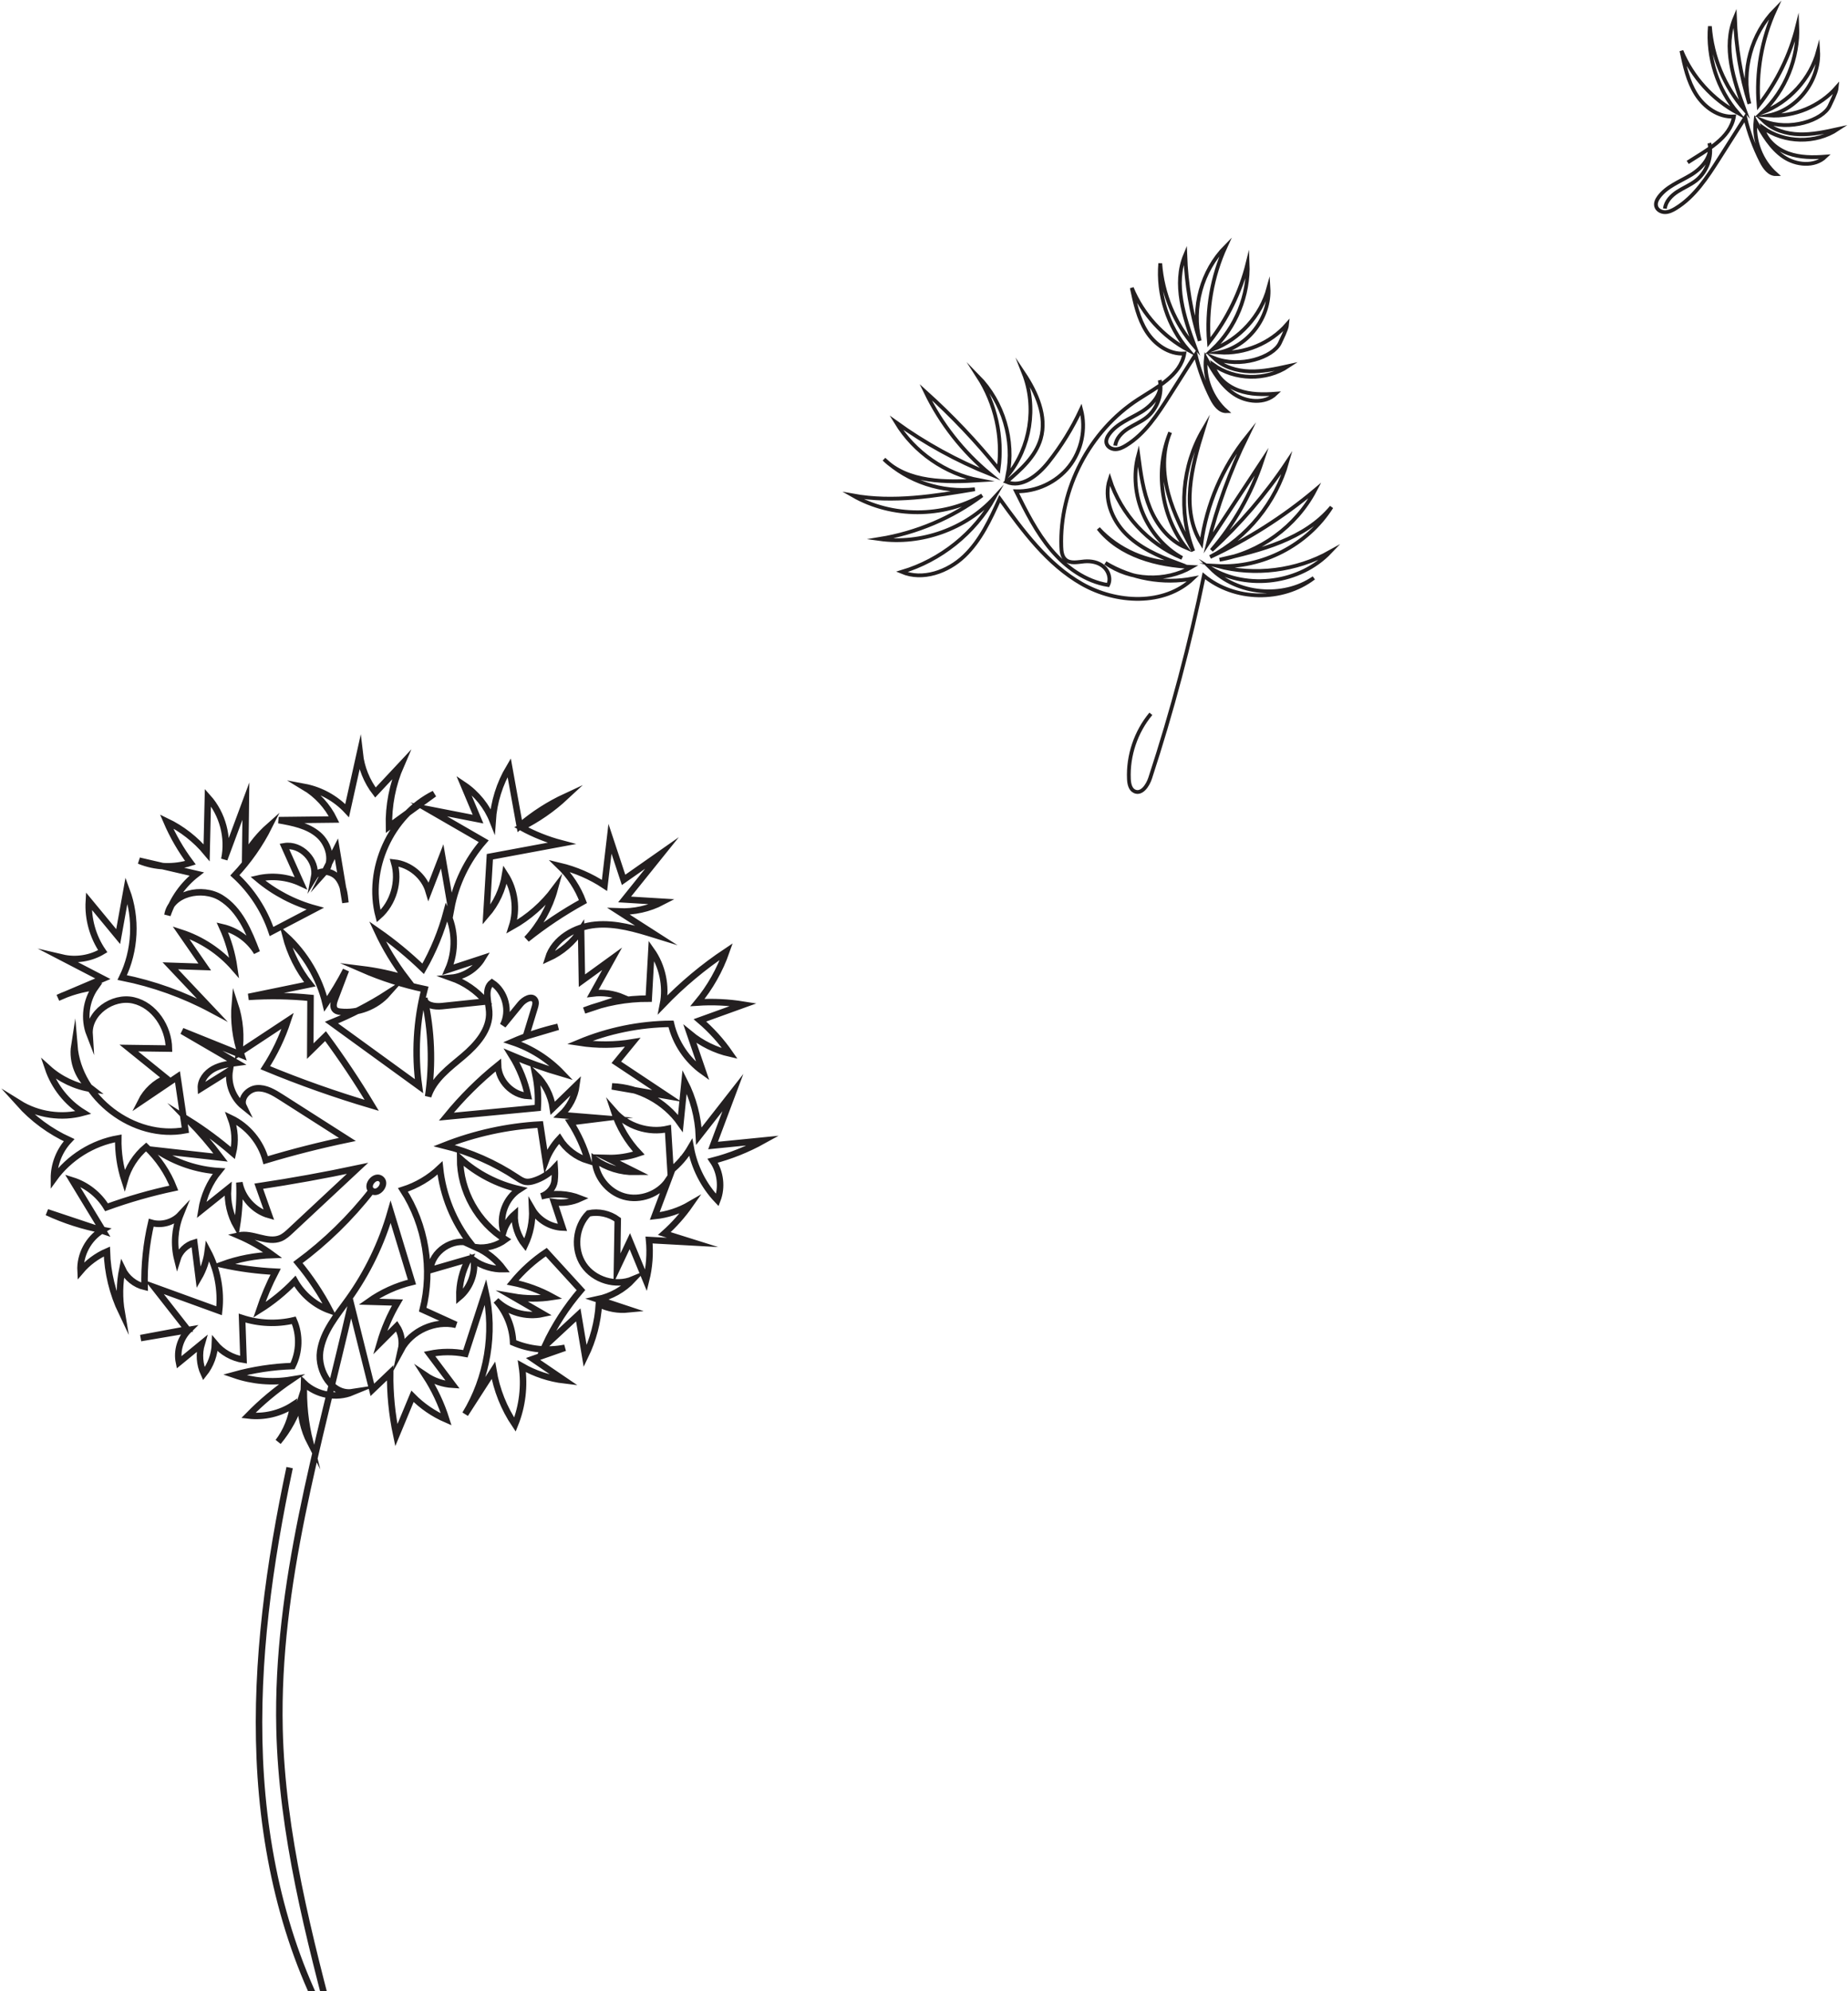 <svg width="390" height="420" viewBox="0 0 390 420" fill="none" xmlns="http://www.w3.org/2000/svg">
<path d="M61.123 309.56C56.846 329.723 53.937 350.315 54.82 370.908C55.704 391.501 60.516 412.178 70.873 430C65.205 408.538 59.5 386.832 58.988 364.641C58.289 334.313 67.285 304.736 74.09 275.173L78.582 293.153L82.343 289.568C82.288 293.982 82.724 298.403 83.641 302.722L87.052 294.518C89.083 296.582 91.516 298.247 94.174 299.395C93.149 296.128 91.675 293.001 89.806 290.131C91.497 291.279 93.503 291.961 95.543 292.083L90.649 285.58C93.134 285.061 95.724 285.046 98.216 285.538L102.479 272.446C104.43 281.182 102.851 290.654 98.172 298.286L104.123 289.057C104.797 293.135 106.361 297.064 108.675 300.489C110.24 296.612 110.752 292.315 110.139 288.179C112.896 289.761 115.976 290.78 119.133 291.154L112.498 286.641L119.21 284.288C115.567 285.023 111.703 284.625 108.286 283.159C108.157 279.911 106.863 276.72 104.691 274.299C107.235 276.787 111.06 277.884 114.536 277.126L108.255 273.492C110.986 273.966 113.794 273.99 116.532 273.561C113.927 272.133 111.104 271.104 108.19 270.521C110.221 268.048 112.62 265.879 115.283 264.104L122.604 272.111C119.551 275.655 116.988 279.621 115.013 283.861L122.036 277.344L123.497 286.052C125.165 282.624 126.155 278.868 126.391 275.064C128.289 276.004 130.454 276.398 132.563 276.189L126.127 274.054C128.956 273.46 131.591 271.979 133.57 269.872C129.951 271.39 125.349 270.012 123.161 266.754C120.973 263.495 121.435 258.714 124.209 255.938C126.327 255.486 128.63 255.986 130.369 257.276L130.204 267.543L132.915 261.799L136.338 270.098C137.036 267.312 137.255 264.407 136.98 261.548L146.158 262.053L140.205 260.185C142.251 258.363 144.085 256.299 145.656 254.053C143.371 255.383 140.802 256.222 138.172 256.497L141.005 248.962C139.029 251.893 135.083 253.334 131.683 252.366C128.283 251.399 125.688 248.097 125.551 244.565C128.007 246.306 131.026 247.24 134.037 247.191L128.143 244.252C130.405 244.317 132.679 243.971 134.819 243.235C132.451 240.727 130.647 237.689 129.581 234.407C132.336 237.566 136.884 239.041 140.969 238.099L141.508 246.961C143.216 245.602 144.669 243.923 145.767 242.036C146.512 246.174 148.494 250.08 151.392 253.126C152.433 250.422 152.053 247.213 150.407 244.828C154.128 243.867 157.725 242.432 161.086 240.568L150.483 241.62L154.671 230.454L147.498 239.624C147.331 235.639 146.292 231.692 144.476 228.141L143.595 236.95C140.333 232.319 134.833 229.344 129.172 229.147L140.709 231.141L130.068 224.068L133.518 219.853C129.795 220.473 125.973 220.493 122.242 219.914C128.363 217.367 134.978 216.013 141.608 215.954C142.549 219.957 144.983 223.59 148.326 225.982L145.62 218.092C148.06 220.101 150.972 221.531 154.052 222.234C152.254 219.635 150.117 217.271 147.712 215.219L156.882 211.912C153.686 211.398 150.43 211.246 147.199 211.462C149.846 208.272 151.919 204.609 153.289 200.697C148.439 203.925 143.944 207.682 139.907 211.882C140.691 207.961 139.789 203.732 137.473 200.472L136.908 210.637C132.267 210.612 127.623 211.467 123.295 213.142L131.467 210.429C129.476 209.583 127.26 209.275 125.113 209.547L129.179 202.236L122.808 206.853L122.635 196.145C120.949 198.741 118.504 200.838 115.681 202.109C116.955 197.975 121.365 195.45 125.673 195.051C129.981 194.651 134.245 195.948 138.377 197.23L130.614 192.251C133.785 192.39 136.99 191.676 139.802 190.204L131.816 189.717L139.702 179.913L131.6 185.588L128.729 176.917L127.574 186.755C124.689 184.846 121.465 183.449 118.099 182.649C120.271 184.747 121.967 187.333 123.024 190.161C118.856 192.462 114.882 195.116 111.158 198.084C113.938 195.116 115.981 191.463 117.053 187.541C114.649 190.767 111.558 193.48 108.044 195.441C109.221 191.816 108.68 187.672 106.611 184.47C106.112 187.602 104.721 190.587 102.645 192.984L103.379 180.707L118.496 177.898C115.543 177.12 112.685 175.981 110.01 174.509C113.424 172.81 116.592 170.616 119.384 168.018C115.889 169.635 112.616 171.734 109.686 174.236L107.457 161.905C105.436 165.3 104.227 169.177 103.962 173.119C102.744 170.066 100.587 167.395 97.859 165.563L100.886 172.77L90.464 170.734L102.079 177.436C98.584 181.445 96.185 186.401 95.211 191.628L93.317 180.633L90.463 188.005C89.51 184.801 86.519 182.307 83.196 181.944C84.355 185.921 83.02 190.514 79.908 193.25C77.308 183.355 82.471 171.982 91.633 167.428L82.084 174.362C81.973 169.931 82.841 165.478 84.61 161.414L79.229 167.163C77.413 164.809 76.257 161.953 75.923 159L73.255 170.978C70.87 168.401 67.64 166.619 64.189 165.977C66.897 167.598 69.121 170.017 70.507 172.854L58.816 172.989C61.781 173.513 64.901 174.109 67.187 176.068C69.474 178.028 70.465 181.836 68.441 184.065L70.998 179.017L72.895 190.401C72.71 188.507 72.468 186.479 71.212 185.05C69.956 183.622 67.3 183.308 66.308 184.931C66.981 181.472 63.486 177.899 60.013 178.497L63.494 186.276C60.678 184.961 57.42 184.618 54.392 185.317C57.914 188.273 62.082 190.451 66.518 191.657L57.307 196.482C55.78 191.963 53.092 187.843 49.569 184.626C52.458 181.558 54.896 178.07 56.786 174.303C54.79 176.069 53.079 178.16 51.746 180.469L51.887 168.985L47.336 181.25C48.312 176.681 46.984 171.678 43.873 168.193L43.603 179.846C41.301 177.068 38.392 174.795 35.138 173.237C36.471 176.335 38.17 179.274 40.189 181.975C36.68 183.104 32.772 182.946 29.366 181.538L41.508 184.35C38.664 186.553 36.49 189.608 35.339 193.017C36.096 188.403 42.661 186.928 46.641 189.381C50.62 191.835 52.536 196.511 54.204 200.879C52.615 198.233 49.925 196.275 46.92 195.576C48.157 198.292 49.005 201.187 49.432 204.141C46.448 200.708 42.514 198.109 38.185 196.71L43.208 203.955L35.948 203.713L44.694 212.966C38.773 209.795 32.381 207.503 25.795 206.187C28.57 200.502 28.908 193.677 26.707 187.745L24.939 197.552L18.749 190.057C18.527 193.777 19.576 197.559 21.68 200.634C19.14 202.164 15.998 202.659 13.111 201.984L21.702 206.441L12.228 210.464C14.726 209.296 17.409 208.531 20.147 208.205C18.121 211.044 17.636 214.918 18.901 218.17C18.605 213.646 23.756 209.992 28.173 211.009C32.59 212.026 35.58 216.639 35.654 221.172L27.188 221.056L35.041 227.402C32.76 228.344 30.838 230.128 29.733 232.333L37.453 227.122L39.119 238.393C28.248 240.471 16.587 231.605 15.681 220.575C15.148 223.97 16.607 227.606 19.338 229.692C15.934 229.177 12.691 227.64 10.137 225.332C11.434 229.176 14.102 232.541 17.549 234.681C13.021 235.922 7.986 235.189 4 232.706C6.945 235.988 10.571 238.653 14.581 240.488C12.531 242.655 11.358 245.63 11.377 248.613C14.579 244.169 19.566 241.051 24.961 240.115C24.905 243.124 25.355 246.141 26.286 249.003C27.052 246.258 28.661 243.755 30.841 241.92C33.397 244.325 35.409 247.307 36.683 250.579C31.863 251.601 27.115 252.96 22.483 254.642C20.872 251.972 18.263 249.922 15.288 248.989L21.754 259.634L9.931 255.69C13.66 257.421 17.605 258.683 21.646 259.438C18.679 261.192 16.818 264.665 17.001 268.107C18.504 266.328 20.421 264.902 22.557 263.974C22.688 268.42 23.76 272.837 25.681 276.848C25.158 273.806 25.207 270.669 25.826 267.644C26.713 269.525 28.492 270.961 30.517 271.434C30.399 266.89 30.869 262.331 31.907 257.907C34.056 258.542 36.538 257.862 38.062 256.218C36.865 259.188 36.635 262.538 37.416 265.642C37.923 263.967 39.323 262.591 41.006 262.115L41.936 269.531C42.943 267.805 43.597 265.872 43.848 263.889C45.884 267.716 46.733 272.163 46.248 276.471L32.565 271.503L39.54 280.402L29.686 282.236L39.849 280.514C38.073 282.259 37.262 284.93 37.768 287.367L42.562 283.441C41.946 285.518 42.111 287.819 43.02 289.785C44.46 287.984 45.294 285.709 45.364 283.404C46.864 285.226 49.057 286.46 51.392 286.801L51.091 278.018C54.594 279.17 58.417 279.336 62.007 278.49C63.338 281.535 63.238 285.17 61.741 288.136C57.591 288.274 53.457 288.903 49.453 290.003C53.282 291.325 57.44 291.678 61.436 291.019C58.185 293.22 55.156 295.751 52.416 298.562C55.694 298.962 59.106 298.164 61.868 296.352C61.522 299.161 60.422 301.874 58.712 304.129C60.833 301.584 62.447 298.62 63.438 295.457C63.363 298.509 64.065 301.575 65.462 304.29C64.423 300.201 63.98 295.961 64.152 291.745C66.803 294.267 70.975 295.044 74.356 293.647C70.161 294.298 66.964 289.257 67.562 285.053C68.16 280.849 71.101 277.433 73.572 273.98C77.549 268.426 80.564 262.184 82.441 255.618C83.939 260.549 85.438 265.481 86.936 270.411C83.668 271.2 80.551 272.614 77.808 274.558L83.874 274.735C82.299 277.412 81.059 280.284 80.191 283.266L83.725 279.725C84.683 281.166 85.019 283.003 84.636 284.691C86.801 280.672 91.801 278.411 96.248 279.441L89.21 276.241C91.368 267.728 89.819 258.343 85.041 250.975C87.949 250.051 90.643 248.458 92.855 246.353C93.465 252.113 95.727 257.689 99.301 262.246C95.591 260.943 91.054 263.962 90.821 267.887L98.921 265.54C97.571 267.989 96.879 270.797 96.938 273.593C99.162 271.729 100.353 268.702 99.995 265.822C101.808 267.09 104.032 267.762 106.244 267.709C104.768 265.729 102.781 264.132 100.53 263.115C102.688 263.348 104.925 262.744 106.673 261.456C100.843 257.903 97.08 251.188 97.093 244.36C100.619 247.547 104.976 249.806 109.612 250.851C106.725 252.674 105.278 256.504 106.239 259.782C106.671 258.373 107.501 257.089 108.608 256.117C108.535 258.441 109.323 260.782 110.787 262.588C111.897 260.252 112.425 257.641 112.309 255.058C113.612 257.312 116.115 258.821 118.715 258.924L116.938 253.574C118.793 253.843 120.723 253.565 122.427 252.785C119.83 251.759 116.897 251.598 114.204 252.337C115.722 251.905 116.889 250.452 117.029 249.123C117.168 247.794 117.119 247.043 117.068 246.293C115.866 247.589 114.317 248.561 112.625 249.077C112.083 249.242 111.511 249.363 110.952 249.272C110.277 249.164 109.69 248.763 109.121 248.384C104.431 245.266 99.197 242.968 93.728 241.628C100.192 239.078 107.067 237.571 114.005 237.188L115.166 244.858C115.812 243.128 116.803 241.53 118.065 240.182C119.432 242.382 121.62 244.059 124.101 244.803C123.252 241.943 121.999 239.203 120.392 236.691L126.905 235.884L118.378 235.191C120.16 233.556 121.342 231.282 121.659 228.884L116.669 233.738C116.28 231.035 114.96 228.475 112.984 226.591C113.471 228.917 113.641 231.309 113.49 233.682L94.2 235.525C97.443 231.543 101.105 227.903 105.106 224.685C105.2 228.002 108.118 230.993 111.431 231.171C110.8 228.148 109.631 225.238 107.996 222.618C111.453 224.096 114.999 225.366 118.608 226.419C115.721 223.39 112.082 221.084 108.111 219.767C111.224 218.409 114.463 217.343 117.773 216.585L110.987 218.597L112.848 212.506C113.003 211.998 113.152 211.422 112.888 210.961C112.263 209.872 110.615 210.815 109.82 211.786C108.593 213.286 107.366 214.787 106.139 216.287C107.744 213.279 106.68 209.126 103.825 207.261C102.13 208.588 103.103 211.231 103.238 213.379C103.476 217.16 100.602 220.376 97.706 222.817C94.809 225.258 91.513 227.66 90.355 231.265C91.363 224.386 91.087 217.321 89.543 210.544C89.617 212.069 91.728 212.38 93.247 212.22L102.521 211.248C100.601 208.978 98.07 207.229 95.266 206.236C97.919 205.99 100.418 204.427 101.801 202.15L94.557 204.527C96.26 200.677 96.147 196.069 94.256 192.308C93.134 196.512 91.463 200.568 89.302 204.343C86.301 201.438 83.066 198.777 79.637 196.392C81.29 199.936 83.329 203.299 85.709 206.404C82.663 205.47 79.534 204.802 76.374 204.41C80.624 206.259 85.061 207.677 89.598 208.633C87.883 215.291 87.48 222.282 88.417 229.091L69.957 215.696C74.092 214.018 78.072 211.957 81.828 209.547C79.37 212.325 75.525 213.807 71.84 213.4C71.461 213.357 71.063 213.287 70.777 213.036C70.161 212.494 70.403 211.5 70.693 210.734C71.464 208.703 72.233 206.674 73.003 204.643C71.732 207.097 70.303 209.467 68.727 211.737C67.42 206.25 64.429 201.176 60.262 197.374C61.224 201.098 62.984 204.612 65.388 207.613L52.454 210.269C56.809 209.977 61.19 210.048 65.534 210.481L65.48 221.708L68.702 218.546C72.179 223.256 75.433 228.13 78.452 233.148C70.83 230.899 63.327 228.245 55.986 225.205C57.978 222.129 59.572 218.795 60.715 215.313L50.457 222.079C50.973 218.634 50.661 215.068 49.554 211.764C49.246 215.384 49.714 219.067 50.916 222.497L38.434 217.472L49.943 224.174C48.246 224.401 46.504 224.644 45.008 225.474C43.511 226.305 42.295 227.872 42.393 229.581L48.48 225.777C48.023 228.582 49.179 231.592 51.397 233.37C50.586 231.692 52.359 229.696 54.218 229.548C56.076 229.4 57.797 230.443 59.368 231.445L73.305 240.337C67.501 241.548 61.749 243.01 56.072 244.721C55.048 240.891 52.285 237.561 48.71 235.851C49.591 238.187 49.751 240.791 49.163 243.217C46.229 240.679 43.101 238.363 39.818 236.297C42.228 238.77 44.479 241.396 46.553 244.157L33.183 242.656C37.041 245.211 41.576 246.734 46.195 247.025C44.268 249.376 42.983 252.246 42.511 255.248L48.124 250.751C47.938 253.514 48.589 256.328 49.971 258.728C50.472 255.653 50.654 252.528 50.516 249.416C51.092 252.626 53.621 255.404 56.763 256.28L54.606 250.205C61.588 249.159 68.538 247.902 75.443 246.436L61.335 259.6C60.683 260.207 60.013 260.827 59.191 261.169C56.417 262.321 53.258 259.928 50.333 260.609C52.875 261.695 55.292 263.075 57.52 264.713C53.904 264.824 50.307 265.514 46.906 266.747C50.606 267.555 54.375 268.054 58.159 268.236C56.811 270.83 55.664 273.53 54.734 276.301C57.476 274.592 60.002 272.538 62.235 270.202C63.846 273.065 66.52 275.312 69.616 276.405C67.74 272.809 65.475 269.415 62.874 266.302C68.716 261.987 73.965 256.872 78.429 251.144C79.721 252.177 81.701 249.724 80.42 248.678C79.138 247.633 77.133 250.066 78.404 251.124" stroke="#231F20" stroke-width="1.368" stroke-miterlimit="10"/>
<path d="M242.879 150.563C239.71 154.365 238.021 159.372 238.243 164.317C238.287 165.325 238.53 166.507 239.451 166.919C240.944 167.586 242.224 165.663 242.733 164.11C247.318 150.119 251.104 135.866 254.068 121.445C260.493 126.777 270.633 126.975 277.262 121.899C270.738 126.36 261.082 125.452 255.505 119.852C263.369 124.549 274.401 123.039 280.714 116.403C273.558 120.413 264.823 121.507 256.9 119.386C266.366 119.91 275.941 114.97 281 106.953C275.328 113.775 266.024 116.111 257.369 118.062C265.856 116.622 273.538 111.038 277.527 103.41C270.805 109.045 263.337 113.789 255.379 117.478C263.223 113.386 269.257 105.961 271.658 97.446C267.106 104.267 261.726 110.535 255.675 116.068C260.43 110.559 264.091 104.109 266.384 97.202L254.959 114.543C256.887 106.817 259.632 99.295 263.132 92.143C257.982 98.57 254.624 106.418 253.53 114.58C249.143 107.591 251.469 98.514 253.925 90.636C249.431 98.269 248.636 107.972 251.826 116.236C249.777 112.34 247.712 108.404 246.564 104.154C245.416 99.904 245.247 95.254 246.95 91.194C243.676 99.109 244.982 108.738 250.247 115.495C246.715 114.005 244.17 110.745 242.705 107.202C241.241 103.659 240.724 99.81 240.22 96.01C238.025 104.184 242.044 113.607 249.463 117.679C242.296 114.701 236.56 108.465 234.192 101.074C232.883 105.037 234.592 109.52 237.505 112.508C240.419 115.496 244.351 117.251 248.263 118.704C242.097 118.698 235.979 116.011 231.801 111.475C236.351 117.222 244.177 119.284 251.501 119.597C245.943 122.817 238.517 122.467 233.285 118.742C238.768 122.036 245.479 123.23 251.763 122.028C245.686 127.814 235.598 127.315 228.311 123.155C221.024 118.995 215.886 111.988 210.973 105.187C208.996 109.548 206.937 114.025 203.465 117.32C199.992 120.617 194.718 122.486 190.305 120.629C198.505 118.191 205.671 112.45 209.841 104.979C203.805 111.56 194.445 114.923 185.602 113.686C193.419 112.412 200.919 109.231 207.269 104.496C199.017 109.228 188.26 109.236 180 104.516C188.497 106.066 197.222 104.629 205.739 103.193C198.836 103.988 191.629 101.608 186.558 96.857C191.6 101.868 199.634 101.759 206.728 101.317C199.506 99.949 192.945 95.403 189.126 89.123C195.255 93.531 201.921 97.193 208.929 100.001C203.22 95.301 198.546 89.35 195.332 82.689C200.887 87.684 206.045 93.123 210.739 98.935C211.666 92.185 210.1 85.121 206.407 79.395C211.727 84.787 214.138 92.892 212.631 100.314C217.477 94.402 218.827 85.821 216.028 78.707C218.761 82.795 220.999 87.791 219.646 92.518C218.562 96.309 215.408 99.087 212.402 101.641C215.632 103.024 219.069 100.243 221.255 97.493C223.982 94.063 226.3 90.309 228.144 86.334C229.229 90.459 228.261 95.073 225.609 98.414C222.958 101.756 218.685 103.746 214.42 103.626C216.563 107.932 218.735 112.285 221.833 115.965C224.93 119.646 229.092 122.645 233.843 123.398C234.493 122.116 233.972 120.449 232.879 119.515C231.786 118.58 230.257 118.291 228.825 118.418C227.455 118.54 225.873 118.947 224.851 118.027C224.126 117.373 224.005 116.294 223.973 115.318C223.568 103.115 229.939 90.905 240.178 84.257C244.148 81.679 249.129 79.239 249.937 74.575C246.7 74.797 243.676 72.631 241.942 69.89C240.208 67.149 239.514 63.896 238.852 60.721C241.158 66.283 245.441 71.003 250.754 73.838C246.462 68.85 244.285 62.098 244.855 55.543C245.322 61.99 247.928 68.264 252.167 73.144C249.863 66.887 247.563 59.892 250.134 53.741C250.349 59.889 251.377 66.008 253.182 71.89C251.45 64.915 253.602 57.105 258.661 52C255.787 58.289 254.562 65.323 255.139 72.214C259.004 67.297 261.807 61.552 263.304 55.481C263.589 62.252 260.809 69.094 255.879 73.745C261.574 71.605 266.112 66.61 267.697 60.737C268.08 66.943 263.409 73.072 257.324 74.351C262.663 74.698 268.11 72.43 271.626 68.397C271.576 68.901 271.528 69.406 270.086 72.38C268.645 75.355 261.696 77.736 256.199 75.521C258.174 77.423 260.991 78.248 263.732 78.329C266.472 78.411 269.183 77.819 271.861 77.232C267.183 80.341 260.58 80.212 256.026 76.924C256.657 79.497 258.9 81.448 261.392 82.347C263.884 83.245 266.607 83.241 269.249 83.041C266.93 85.255 263.005 84.873 260.363 83.056C257.721 81.239 256.057 78.348 254.482 75.555C254.043 79.683 255.71 83.98 258.818 86.733C257.368 86.765 256.362 85.336 255.706 84.043C254.214 81.111 253.072 78.001 252.307 74.801C250.466 77.697 248.625 80.591 246.785 83.487C244.277 87.431 241.632 91.512 237.645 93.951C236.955 94.373 236.197 94.749 235.387 94.752C234.578 94.755 233.719 94.282 233.515 93.499C233.341 92.83 233.669 92.135 234.076 91.575C235.706 89.33 238.499 88.331 240.869 86.889C243.24 85.447 245.473 82.862 244.747 80.184C245.391 83.052 244.258 86.243 241.951 88.064C240.747 89.014 239.294 89.59 238.006 90.422C236.718 91.254 235.531 92.475 235.364 94" stroke="#231F20" stroke-width="0.798" stroke-miterlimit="10"/>
<path d="M356.176 34.257C360.146 31.679 365.127 29.239 365.934 24.575C362.698 24.797 359.674 22.631 357.94 19.89C356.206 17.149 355.512 13.896 354.85 10.721C357.156 16.283 361.439 21.003 366.751 23.838C362.46 18.85 360.283 12.098 360.853 5.543C361.32 11.99 363.926 18.264 368.165 23.144C365.861 16.887 363.56 9.893 366.132 3.741C366.347 9.889 367.375 16.008 369.18 21.89C367.448 14.915 369.599 7.104 374.658 2C371.785 8.289 370.56 15.323 371.137 22.214C375.001 17.297 377.805 11.552 379.302 5.481C379.587 12.252 376.806 19.094 371.877 23.745C377.572 21.605 382.11 16.61 383.695 10.737C384.077 16.943 379.407 23.072 373.322 24.351C378.661 24.698 384.108 22.43 387.623 18.397C387.574 18.901 387.525 19.406 386.083 22.381C384.642 25.355 377.694 27.736 372.197 25.521C374.172 27.423 376.989 28.248 379.729 28.329C382.469 28.411 385.181 27.819 387.859 27.232C383.181 30.341 376.577 30.212 372.024 26.924C372.655 29.497 374.898 31.448 377.39 32.347C379.882 33.245 382.604 33.241 385.246 33.041C382.928 35.255 379.003 34.873 376.36 33.056C373.718 31.239 372.055 28.348 370.479 25.555C370.041 29.683 371.708 33.98 374.816 36.733C373.366 36.765 372.36 35.336 371.704 34.043C370.212 31.111 369.069 28.001 368.305 24.801C366.464 27.697 364.623 30.591 362.782 33.487C360.274 37.431 357.63 41.512 353.643 43.951C352.952 44.373 352.194 44.749 351.385 44.752C350.576 44.755 349.717 44.282 349.512 43.499C349.339 42.83 349.667 42.135 350.073 41.575C351.704 39.33 354.497 38.331 356.867 36.889C359.238 35.447 361.471 32.862 360.744 30.184C361.388 33.051 360.256 36.243 357.948 38.064C356.744 39.014 355.292 39.59 354.004 40.422C352.716 41.255 351.529 42.475 351.362 44" stroke="#231F20" stroke-width="0.798" stroke-miterlimit="10"/>
</svg>

